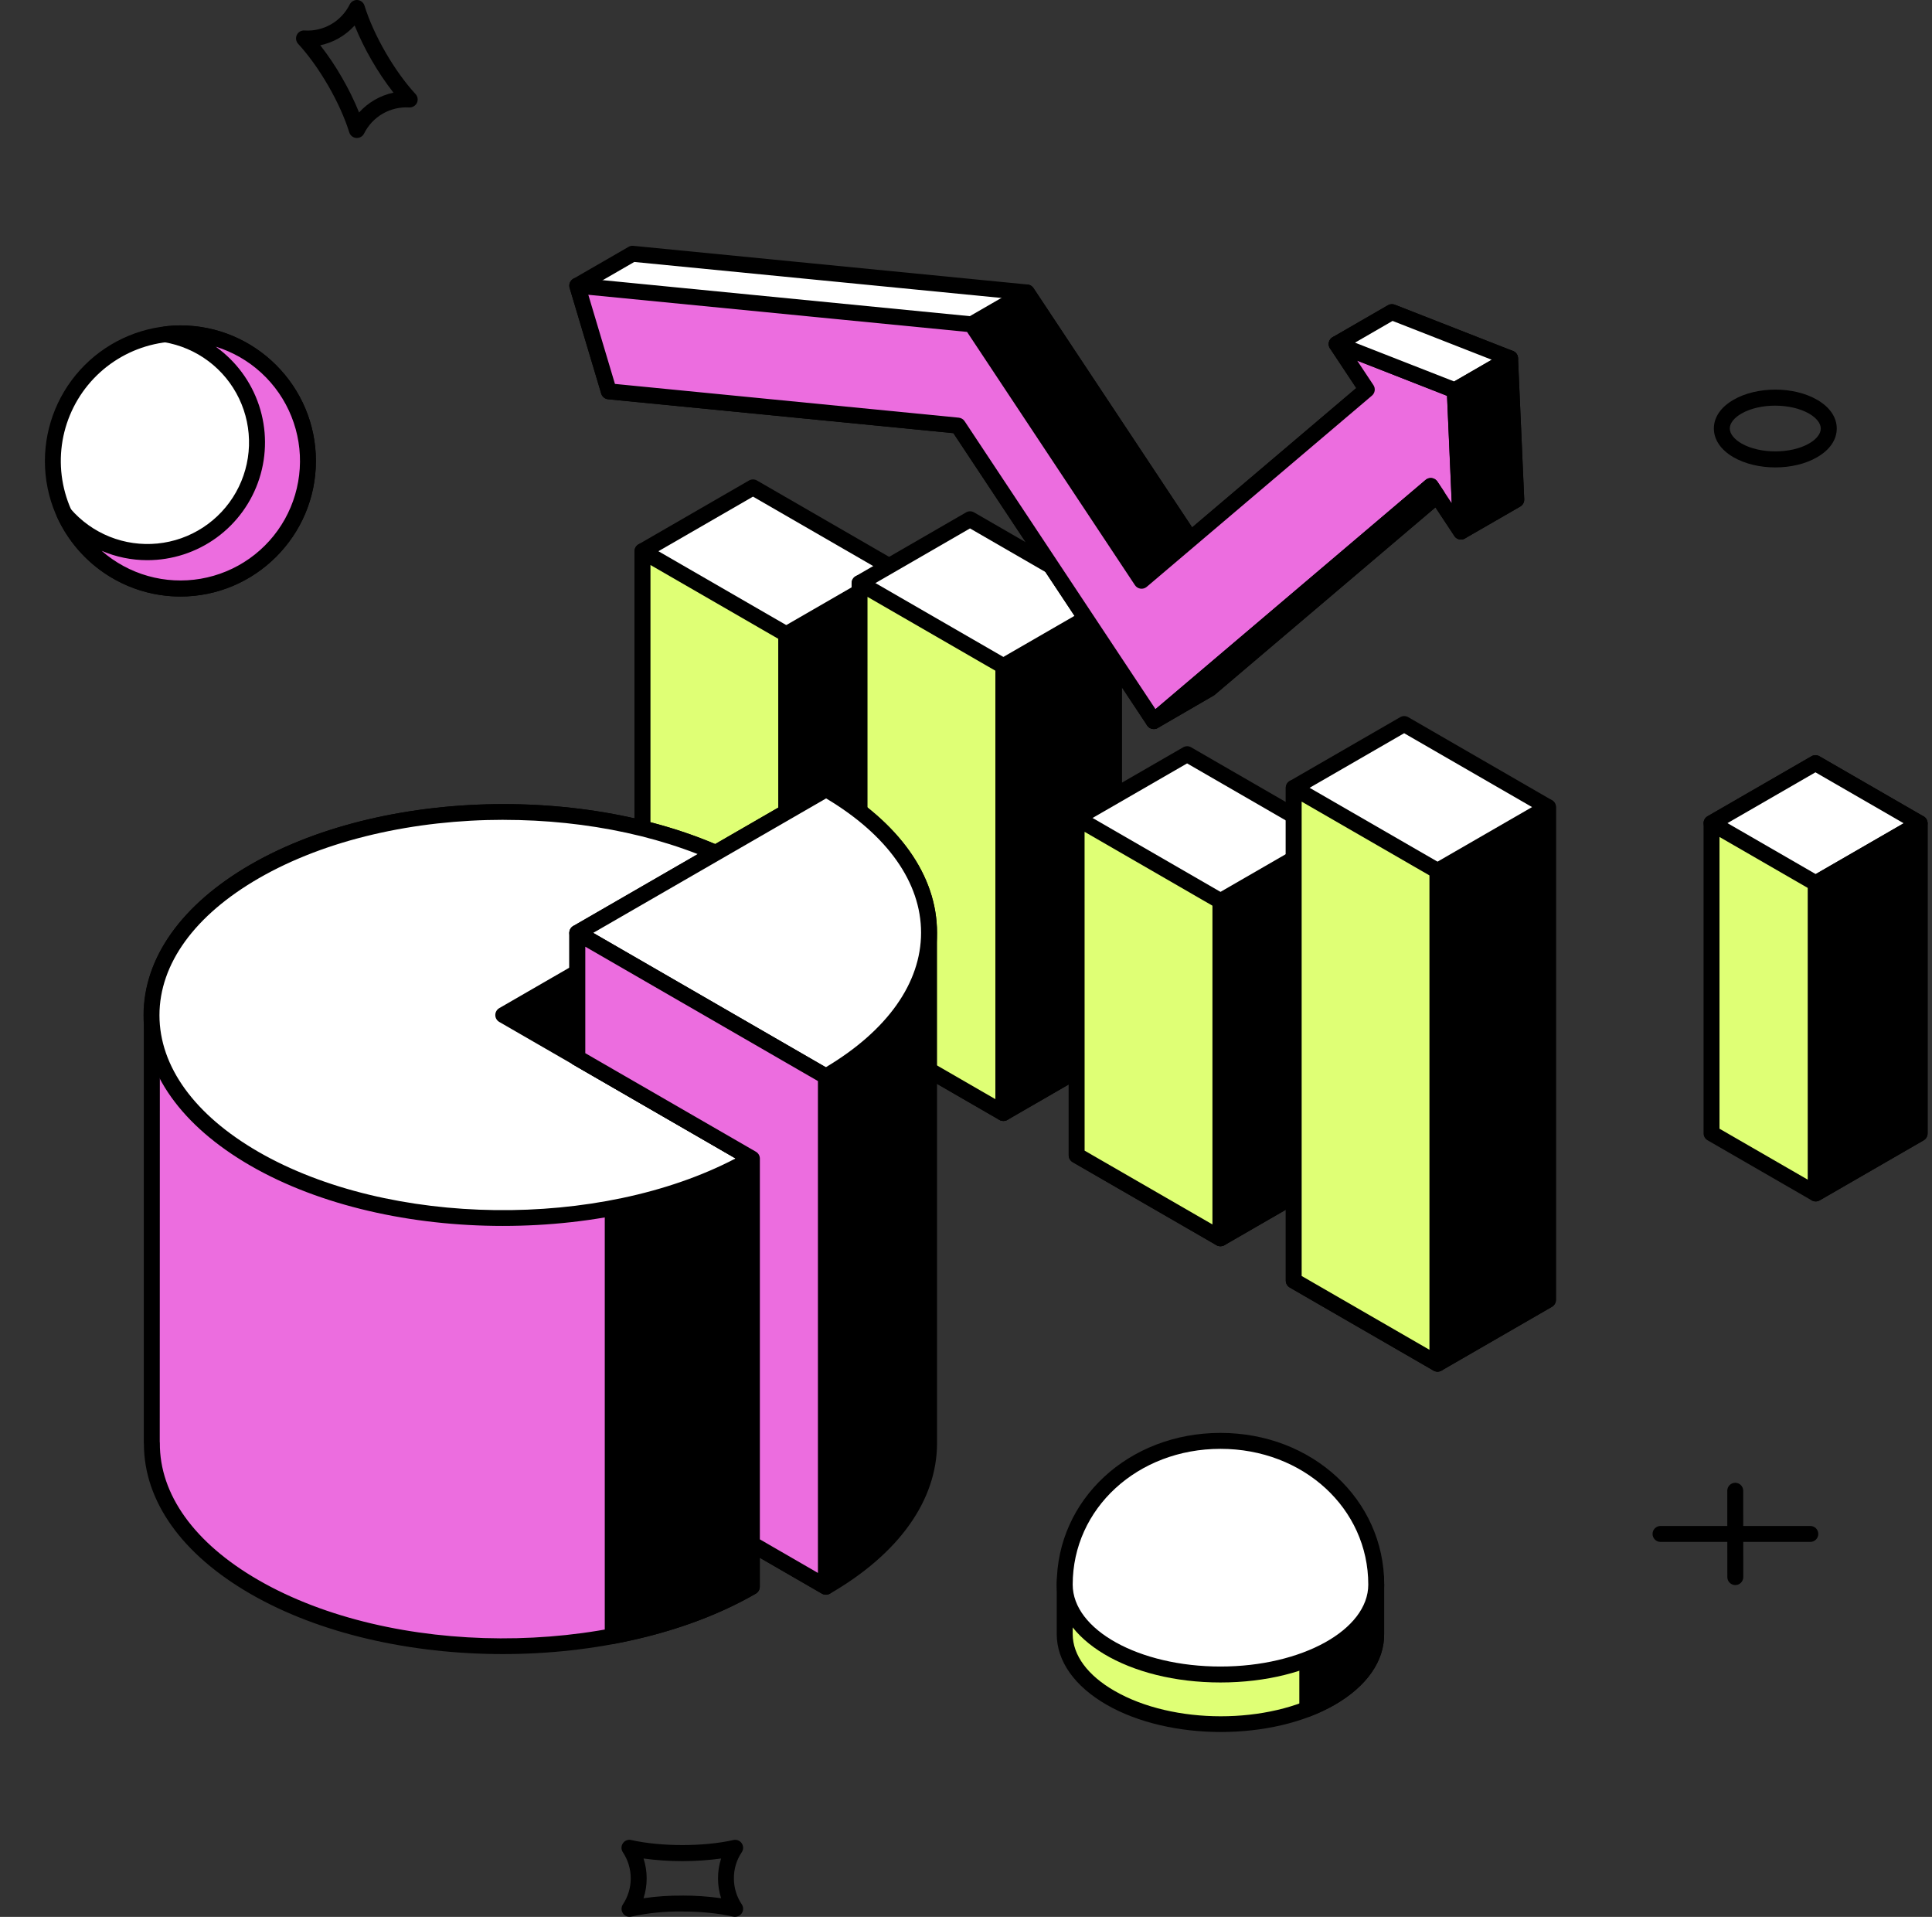 <?xml version="1.0" encoding="UTF-8"?>
<svg xmlns="http://www.w3.org/2000/svg" width="248" height="246" viewBox="0 0 248 246" fill="none">
  <rect x="0" y="0" width="248" height="246" fill="#333333" stroke="none"/>
  <g clip-path="url(#clip0_7_560)">
    <path d="M227.887 59.985C225.958 59.985 224.029 59.55 222.523 58.684C220.891 57.741 220 56.426 220 54.987C220 53.548 220.895 52.241 222.523 51.304C225.534 49.563 230.245 49.568 233.251 51.304C234.879 52.242 235.774 53.551 235.774 54.992C235.774 56.433 234.881 57.741 233.251 58.678C231.748 59.553 229.819 59.985 227.887 59.985ZM227.874 52.058C226.294 52.058 224.715 52.398 223.54 53.076C222.589 53.625 222.042 54.322 222.042 54.988C222.042 55.655 222.592 56.36 223.545 56.911C225.902 58.269 229.878 58.267 232.228 56.911C233.18 56.362 233.723 55.665 233.723 54.999C233.723 54.332 233.177 53.631 232.222 53.081C231.045 52.402 229.459 52.06 227.874 52.06V52.058Z" fill="black"></path>
    <path d="M94.372 246C94.296 246 94.22 245.992 94.146 245.974C92.238 245.542 89.97 245.31 87.587 245.31C85.385 245.276 83.186 245.496 81.034 245.966C80.834 246.014 80.624 245.999 80.432 245.924C80.24 245.848 80.077 245.716 79.963 245.545C79.847 245.375 79.784 245.174 79.784 244.969C79.784 244.764 79.847 244.563 79.963 244.393C80.618 243.402 80.966 242.239 80.965 241.05C80.964 239.861 80.612 238.7 79.955 237.709C79.838 237.54 79.776 237.339 79.776 237.134C79.776 236.928 79.838 236.728 79.955 236.558C80.068 236.386 80.232 236.254 80.424 236.178C80.616 236.103 80.826 236.089 81.026 236.137C84.853 237.003 90.375 236.998 94.141 236.137C94.341 236.09 94.551 236.105 94.743 236.18C94.934 236.255 95.098 236.387 95.212 236.558C95.327 236.728 95.389 236.929 95.389 237.134C95.389 237.339 95.327 237.539 95.212 237.709C94.547 238.695 94.197 239.859 94.207 241.049C94.201 242.24 94.553 243.405 95.218 244.393C95.321 244.547 95.38 244.726 95.389 244.911C95.399 245.096 95.358 245.28 95.271 245.443C95.185 245.607 95.055 245.743 94.897 245.839C94.738 245.935 94.557 245.986 94.372 245.987V246ZM87.59 243.266C89.254 243.262 90.917 243.376 92.566 243.607C92.3 242.785 92.165 241.926 92.168 241.062C92.163 240.196 92.297 239.335 92.566 238.511C89.262 238.959 85.912 238.959 82.608 238.511C83.144 240.168 83.144 241.951 82.608 243.607C84.257 243.368 85.922 243.255 87.588 243.271L87.59 243.266Z" fill="black"></path>
    <path d="M222.751 203.419C222.48 203.418 222.22 203.31 222.028 203.118C221.836 202.926 221.729 202.666 221.729 202.395L221.721 191.313C221.721 191.042 221.828 190.782 222.02 190.59C222.212 190.398 222.472 190.291 222.743 190.291C223.014 190.291 223.275 190.398 223.467 190.59C223.658 190.782 223.766 191.042 223.767 191.313L223.775 202.395C223.775 202.666 223.667 202.927 223.475 203.119C223.283 203.311 223.023 203.419 222.751 203.419Z" fill="black"></path>
    <path d="M232.343 197.88H213.153C212.881 197.88 212.621 197.772 212.429 197.58C212.237 197.388 212.129 197.128 212.129 196.856C212.129 196.585 212.237 196.325 212.429 196.133C212.621 195.941 212.881 195.833 213.153 195.833H232.343C232.481 195.828 232.618 195.851 232.746 195.9C232.875 195.949 232.992 196.023 233.091 196.119C233.19 196.214 233.269 196.329 233.322 196.456C233.376 196.582 233.404 196.718 233.404 196.856C233.404 196.993 233.376 197.129 233.322 197.256C233.269 197.383 233.19 197.497 233.091 197.593C232.992 197.688 232.875 197.763 232.746 197.812C232.618 197.861 232.481 197.884 232.343 197.879V197.88Z" fill="black"></path>
    <path d="M45.811 17.704H45.736C45.53 17.69 45.334 17.613 45.173 17.485C45.012 17.358 44.893 17.184 44.833 16.987C44.251 15.12 43.314 13.043 42.123 10.982C40.931 8.921 39.6 7.07 38.272 5.627C38.133 5.476 38.042 5.286 38.011 5.083C37.981 4.88 38.012 4.673 38.101 4.487C38.188 4.301 38.331 4.145 38.51 4.042C38.689 3.939 38.895 3.894 39.1 3.913C40.286 3.989 41.467 3.714 42.496 3.121C43.526 2.528 44.357 1.645 44.886 0.581C44.976 0.397 45.119 0.243 45.296 0.14C45.474 0.037 45.678 -0.011 45.883 0.002C46.088 0.017 46.284 0.094 46.445 0.222C46.606 0.35 46.725 0.523 46.786 0.719C47.367 2.591 48.302 4.669 49.493 6.725C50.688 8.788 52.016 10.638 53.344 12.075C53.483 12.226 53.573 12.415 53.604 12.618C53.634 12.821 53.603 13.029 53.514 13.214C53.421 13.395 53.277 13.546 53.101 13.648C52.924 13.751 52.722 13.8 52.518 13.79C51.334 13.718 50.155 13.996 49.128 14.588C48.101 15.181 47.271 16.063 46.741 17.124C46.657 17.299 46.525 17.447 46.36 17.549C46.196 17.652 46.005 17.706 45.811 17.704ZM41.112 5.811C42.138 7.124 43.067 8.509 43.894 9.955C44.732 11.394 45.467 12.891 46.093 14.434C47.26 13.144 48.804 12.254 50.506 11.891C49.48 10.578 48.548 9.193 47.718 7.747C46.88 6.309 46.146 4.813 45.522 3.27C44.356 4.562 42.811 5.452 41.108 5.811H41.112Z" fill="black"></path>
    <path d="M246.413 105.656L233.039 97.936L219.697 105.638V145.44L233.071 153.161L246.413 145.46V105.656Z" fill="#DFFF75"></path>
    <path d="M233.071 154.185C232.892 154.187 232.715 154.141 232.56 154.052L219.186 146.333C219.03 146.243 218.901 146.113 218.812 145.958C218.722 145.802 218.675 145.625 218.675 145.446V105.638C218.674 105.459 218.722 105.282 218.811 105.127C218.901 104.971 219.03 104.842 219.186 104.752L232.528 97.051C232.683 96.961 232.859 96.914 233.039 96.914C233.218 96.914 233.395 96.961 233.55 97.051L246.924 104.772C247.079 104.862 247.209 104.991 247.298 105.146C247.388 105.302 247.435 105.478 247.435 105.658V145.46C247.435 145.64 247.388 145.817 247.298 145.972C247.209 146.128 247.079 146.257 246.924 146.347L233.582 154.048C233.427 154.138 233.25 154.185 233.071 154.185ZM220.722 144.851L233.071 151.98L245.389 144.869V106.248L233.04 99.119L220.722 106.229V144.851Z" fill="black"></path>
    <path d="M246.413 105.656L233.039 97.936L219.697 105.638L233.071 113.359L246.413 105.656Z" fill="white"></path>
    <path d="M233.071 114.378C232.892 114.379 232.716 114.334 232.56 114.245L219.186 106.525C219.031 106.435 218.902 106.306 218.812 106.15C218.722 105.995 218.675 105.818 218.675 105.639C218.675 105.459 218.722 105.283 218.812 105.127C218.902 104.972 219.031 104.842 219.186 104.752L232.528 97.051C232.683 96.961 232.86 96.914 233.039 96.914C233.219 96.914 233.395 96.961 233.55 97.051L246.924 104.772C247.079 104.862 247.209 104.991 247.298 105.147C247.388 105.303 247.435 105.479 247.435 105.659C247.435 105.838 247.388 106.015 247.298 106.17C247.209 106.326 247.079 106.455 246.924 106.545L233.582 114.246C233.426 114.334 233.25 114.38 233.071 114.378ZM221.745 105.634L233.071 112.174L244.365 105.653L233.039 99.115L221.745 105.634Z" fill="black"></path>
    <path d="M233.071 113.359V153.161L246.413 145.46V105.656L233.071 113.359Z" fill="black"></path>
    <path d="M233.071 154.185C232.799 154.184 232.539 154.076 232.348 153.884C232.156 153.693 232.048 153.433 232.047 153.161V113.359C232.047 113.179 232.094 113.003 232.184 112.847C232.274 112.691 232.404 112.562 232.559 112.472L245.9 104.771C246.055 104.681 246.232 104.634 246.411 104.634C246.591 104.634 246.767 104.681 246.923 104.771C247.078 104.861 247.207 104.99 247.297 105.145C247.387 105.301 247.435 105.477 247.435 105.656V145.459C247.435 145.638 247.388 145.815 247.298 145.971C247.208 146.126 247.079 146.256 246.924 146.346L233.582 154.047C233.427 154.137 233.25 154.185 233.071 154.185ZM234.094 113.953V151.397L245.389 144.877V107.433L234.094 113.953Z" fill="black"></path>
    <path d="M34.736 70.736C41.13 64.341 41.13 53.973 34.736 47.578C28.341 41.184 17.973 41.184 11.579 47.578C5.184 53.973 5.184 64.341 11.579 70.736C17.973 77.13 28.341 77.13 34.736 70.736Z" fill="white"></path>
    <path d="M23.157 76.555C13.562 76.555 5.763 68.75 5.763 59.16C5.769 54.549 7.603 50.128 10.864 46.867C14.125 43.607 18.546 41.772 23.157 41.766C32.75 41.766 40.551 49.571 40.551 59.16C40.551 68.75 32.75 76.555 23.157 76.555ZM23.157 43.807C20.121 43.807 17.153 44.707 14.628 46.393C12.104 48.08 10.136 50.477 8.974 53.282C7.812 56.087 7.508 59.174 8.1 62.152C8.692 65.129 10.154 67.865 12.3 70.012C14.447 72.159 17.183 73.621 20.16 74.213C23.138 74.806 26.225 74.502 29.03 73.34C31.835 72.178 34.232 70.211 35.919 67.686C37.606 65.162 38.506 62.194 38.506 59.158C38.502 55.088 36.883 51.186 34.006 48.309C31.128 45.431 27.227 43.812 23.157 43.807Z" fill="black"></path>
    <path d="M23.155 42.779C22.514 42.782 21.873 42.822 21.236 42.901C27.901 44.025 32.991 49.783 32.991 56.764C32.991 58.616 32.626 60.449 31.918 62.16C31.209 63.871 30.17 65.425 28.861 66.734C27.551 68.043 25.997 69.082 24.286 69.79C22.575 70.499 20.742 70.863 18.89 70.863C14.629 70.863 10.853 68.934 8.268 65.95C9.489 68.624 11.408 70.919 13.823 72.595C16.238 74.271 19.059 75.266 21.991 75.475C24.923 75.685 27.857 75.1 30.485 73.784C33.114 72.468 35.339 70.469 36.928 67.996C38.517 65.523 39.411 62.668 39.515 59.73C39.62 56.792 38.931 53.881 37.522 51.301C36.113 48.721 34.036 46.569 31.508 45.069C28.98 43.569 26.094 42.778 23.155 42.779Z" fill="#EC6DDF"></path>
    <path d="M23.157 76.554C19.823 76.546 16.561 75.583 13.757 73.778C10.954 71.974 8.726 69.404 7.338 66.373C7.236 66.149 7.217 65.895 7.286 65.659C7.356 65.422 7.508 65.219 7.715 65.086C7.922 64.953 8.171 64.899 8.414 64.934C8.658 64.97 8.881 65.092 9.042 65.279C10.408 66.867 12.136 68.103 14.081 68.881C16.026 69.66 18.13 69.959 20.214 69.752C22.299 69.546 24.303 68.84 26.057 67.694C27.811 66.549 29.263 64.998 30.291 63.172C31.318 61.347 31.891 59.3 31.96 57.207C32.029 55.113 31.593 53.033 30.688 51.144C29.783 49.255 28.436 47.611 26.761 46.353C25.086 45.094 23.133 44.258 21.067 43.914C20.825 43.872 20.606 43.745 20.45 43.555C20.294 43.365 20.212 43.126 20.218 42.88C20.224 42.635 20.318 42.399 20.483 42.218C20.648 42.036 20.873 41.919 21.117 41.889C21.794 41.805 22.475 41.761 23.157 41.757C32.75 41.757 40.551 49.561 40.551 59.151C40.551 68.74 32.75 76.554 23.157 76.554ZM13.045 70.685C14.764 72.194 16.799 73.298 19 73.919C21.201 74.54 23.513 74.66 25.767 74.272C28.021 73.885 30.16 72.998 32.027 71.677C33.894 70.356 35.442 68.634 36.558 66.638C37.673 64.642 38.329 62.421 38.476 60.139C38.624 57.857 38.259 55.571 37.409 53.447C36.559 51.324 35.245 49.418 33.563 47.868C31.882 46.318 29.875 45.164 27.69 44.489C30.296 46.35 32.243 48.991 33.251 52.031C34.258 55.071 34.273 58.352 33.294 61.402C32.315 64.451 30.393 67.11 27.804 68.995C25.215 70.88 22.094 71.894 18.892 71.89C16.881 71.888 14.892 71.478 13.045 70.685Z" fill="black"></path>
    <path d="M176.655 203.424C176.676 200.455 174.722 197.47 170.789 195.2C162.969 190.685 150.307 190.685 142.506 195.184C138.612 197.428 136.664 200.375 136.664 203.322V209.73C136.677 212.676 138.633 215.629 142.538 217.879C150.358 222.393 163.013 222.404 170.82 217.9C174.743 215.635 176.687 212.66 176.655 209.686V203.424Z" fill="#DFFF75"></path>
    <path d="M156.719 222.274C151.408 222.274 146.085 221.104 142.034 218.767C137.934 216.402 135.66 213.19 135.648 209.738V203.326C135.648 199.865 137.906 196.659 141.999 194.297C150.07 189.636 163.216 189.65 171.301 194.313C175.437 196.703 177.703 199.939 177.675 203.428V209.688C177.712 213.169 175.457 216.404 171.329 218.79C167.307 221.112 162.015 222.274 156.719 222.274ZM156.625 192.822C151.695 192.822 146.77 193.904 143.023 196.071C139.591 198.048 137.699 200.625 137.696 203.322V209.729C137.709 212.427 139.612 215.009 143.058 216.992C150.578 221.338 162.806 221.348 170.311 217.013C173.772 215.021 175.662 212.419 175.633 209.697V203.416C175.651 200.692 173.751 198.092 170.279 196.087C166.513 193.913 161.566 192.822 156.625 192.822Z" fill="black"></path>
    <path d="M170.79 195.2C169.834 194.657 168.838 194.188 167.811 193.798V219.318C168.849 218.922 169.856 218.448 170.822 217.9C174.744 215.635 176.688 212.66 176.656 209.686V203.424C176.678 200.455 174.723 197.47 170.79 195.2Z" fill="black"></path>
    <path d="M167.811 220.336C167.539 220.336 167.279 220.228 167.087 220.036C166.895 219.844 166.787 219.584 166.787 219.313V193.792C166.787 193.626 166.828 193.462 166.906 193.315C166.983 193.168 167.096 193.042 167.233 192.948C167.37 192.854 167.528 192.795 167.694 192.776C167.859 192.756 168.026 192.778 168.181 192.838C169.256 193.248 170.298 193.739 171.299 194.306C175.438 196.696 177.7 199.935 177.672 203.427V209.681C177.71 213.162 175.455 216.397 171.327 218.783C170.314 219.355 169.261 219.851 168.175 220.267C168.058 220.312 167.935 220.335 167.811 220.336ZM168.835 195.335V217.775C169.356 217.532 169.853 217.277 170.314 217.013C173.766 215.021 175.662 212.419 175.633 209.697V203.424C175.652 200.692 173.751 198.092 170.279 196.087C169.83 195.828 169.354 195.581 168.835 195.34V195.335Z" fill="black"></path>
    <path d="M156.665 184.912C145.624 184.912 136.672 193.011 136.672 203.354C136.672 209.727 145.624 214.894 156.665 214.894C167.705 214.894 176.661 209.73 176.661 203.354C176.656 193.014 167.709 184.912 156.665 184.912Z" fill="white"></path>
    <path d="M156.665 215.918C144.881 215.918 135.648 210.398 135.648 203.354C135.648 192.438 144.881 183.89 156.665 183.89C168.449 183.89 177.684 192.438 177.684 203.354C177.684 210.398 168.453 215.918 156.665 215.918ZM156.665 185.936C146.029 185.936 137.696 193.587 137.696 203.354C137.696 209.154 146.206 213.872 156.665 213.872C167.124 213.872 175.638 209.154 175.638 203.354C175.638 193.587 167.305 185.936 156.665 185.936Z" fill="black"></path>
    <path d="M115.119 73.21L96.658 62.549L82.477 70.736L82.475 116.074L100.94 126.739L115.121 118.553L115.119 73.21Z" fill="white"></path>
    <path d="M100.938 127.764C100.759 127.765 100.582 127.719 100.427 127.631L81.96 116.965C81.804 116.875 81.675 116.746 81.585 116.59C81.495 116.435 81.448 116.258 81.448 116.079V70.741C81.448 70.562 81.495 70.385 81.585 70.23C81.675 70.074 81.804 69.945 81.96 69.855L96.143 61.664C96.299 61.574 96.475 61.527 96.655 61.527C96.835 61.527 97.011 61.574 97.167 61.664L115.623 72.324C115.779 72.414 115.908 72.543 115.998 72.699C116.087 72.855 116.135 73.031 116.134 73.211V118.554C116.135 118.733 116.087 118.91 115.998 119.065C115.908 119.221 115.779 119.35 115.623 119.44L101.442 127.627C101.289 127.716 101.115 127.763 100.938 127.764ZM83.496 115.484L100.938 125.558L114.095 117.963V73.8L96.658 63.733L83.501 71.328L83.496 115.484Z" fill="black"></path>
    <path d="M82.477 70.737L100.94 81.398V126.74L82.475 116.075L82.477 70.737Z" fill="#DFFF75"></path>
    <path d="M100.938 127.763C100.759 127.765 100.582 127.719 100.427 127.631L81.96 116.964C81.804 116.875 81.675 116.746 81.585 116.59C81.495 116.435 81.448 116.258 81.448 116.079V70.741C81.448 70.561 81.496 70.385 81.586 70.23C81.676 70.074 81.805 69.945 81.96 69.856C82.116 69.766 82.292 69.719 82.472 69.719C82.651 69.719 82.828 69.766 82.983 69.855L101.44 80.515C101.595 80.605 101.725 80.734 101.815 80.89C101.905 81.045 101.952 81.222 101.952 81.402V126.74C101.952 126.874 101.926 127.007 101.874 127.131C101.823 127.256 101.747 127.368 101.652 127.464C101.557 127.559 101.444 127.634 101.32 127.685C101.196 127.737 101.063 127.763 100.928 127.763H100.938ZM83.496 115.484L99.914 124.968V81.987L83.498 72.51L83.496 115.484Z" fill="black"></path>
    <path d="M100.938 81.398V126.739L115.119 118.554L115.117 73.21L100.938 81.398Z" fill="black"></path>
    <path d="M100.938 127.763C100.803 127.763 100.67 127.737 100.546 127.685C100.422 127.634 100.309 127.558 100.214 127.463C100.119 127.368 100.043 127.256 99.992 127.131C99.941 127.007 99.914 126.874 99.914 126.74V81.398C99.914 81.218 99.962 81.041 100.052 80.886C100.142 80.73 100.271 80.601 100.427 80.511L114.604 72.323C114.759 72.234 114.936 72.187 115.115 72.187C115.295 72.187 115.471 72.234 115.627 72.324C115.782 72.414 115.912 72.543 116.001 72.699C116.091 72.854 116.138 73.031 116.138 73.21V118.554C116.139 118.733 116.091 118.91 116.002 119.065C115.912 119.221 115.783 119.35 115.627 119.439L101.446 127.627C101.292 127.716 101.116 127.763 100.938 127.763ZM101.962 81.987V124.968L114.095 117.963V74.983L101.962 81.987Z" fill="black"></path>
    <path d="M142.979 77.299L124.513 66.632L110.332 74.825L110.335 132.166L128.798 142.826L142.979 134.64V77.299Z" fill="white"></path>
    <path d="M128.798 143.855C128.618 143.856 128.442 143.81 128.286 143.722L109.83 133.061C109.674 132.971 109.545 132.842 109.455 132.687C109.365 132.531 109.317 132.355 109.317 132.175V74.834C109.317 74.654 109.365 74.478 109.455 74.322C109.545 74.167 109.674 74.038 109.83 73.948L124.01 65.756C124.165 65.665 124.342 65.617 124.521 65.617C124.701 65.617 124.878 65.665 125.033 65.756L143.499 76.421C143.655 76.511 143.784 76.64 143.874 76.796C143.964 76.951 144.011 77.128 144.012 77.308V134.648C144.011 134.827 143.964 135.004 143.874 135.16C143.784 135.315 143.655 135.445 143.499 135.534L129.319 143.722C129.16 143.812 128.98 143.858 128.798 143.855ZM111.358 131.58L128.798 141.649L141.955 134.054V77.888L124.513 67.814L111.356 75.416L111.358 131.58Z" fill="black"></path>
    <path d="M110.332 74.825L128.798 85.486V142.826L110.335 132.166L110.332 74.825Z" fill="#DFFF75"></path>
    <path d="M128.798 143.855C128.618 143.857 128.442 143.811 128.286 143.723L109.83 133.062C109.674 132.972 109.545 132.843 109.455 132.688C109.365 132.532 109.317 132.356 109.317 132.176V74.835C109.318 74.655 109.365 74.479 109.455 74.324C109.545 74.168 109.674 74.039 109.829 73.95C109.985 73.86 110.161 73.812 110.341 73.812C110.52 73.812 110.697 73.86 110.852 73.949L129.319 84.609C129.475 84.699 129.604 84.828 129.693 84.984C129.783 85.14 129.83 85.316 129.831 85.496V142.836C129.831 142.97 129.804 143.103 129.753 143.228C129.702 143.352 129.626 143.465 129.531 143.56C129.436 143.655 129.323 143.73 129.199 143.782C129.075 143.833 128.941 143.86 128.807 143.859L128.798 143.855ZM111.358 131.581L127.774 141.06V86.076L111.356 76.598L111.358 131.581Z" fill="black"></path>
    <path d="M128.799 85.486V142.826L142.98 134.64V77.299L128.799 85.486Z" fill="black"></path>
    <path d="M128.799 143.855C128.528 143.855 128.267 143.747 128.075 143.555C127.883 143.363 127.775 143.103 127.775 142.831V85.486C127.776 85.306 127.823 85.13 127.913 84.974C128.003 84.818 128.132 84.689 128.288 84.599L142.469 76.412C142.624 76.322 142.801 76.275 142.981 76.275C143.16 76.275 143.337 76.323 143.492 76.412C143.648 76.502 143.777 76.632 143.867 76.787C143.957 76.943 144.004 77.119 144.004 77.299V134.639C144.004 134.819 143.956 134.995 143.866 135.151C143.776 135.307 143.647 135.436 143.491 135.526L129.312 143.713C129.156 143.805 128.98 143.854 128.799 143.855ZM129.823 86.081V141.06L141.956 134.054V79.07L129.823 86.081Z" fill="black"></path>
    <path d="M170.845 107.456L152.379 96.791L138.198 104.978L138.201 148.258L156.663 158.912L170.845 150.726V107.456Z" fill="white"></path>
    <path d="M156.663 159.936C156.484 159.938 156.307 159.892 156.152 159.803L137.695 149.148C137.539 149.058 137.41 148.929 137.32 148.774C137.23 148.618 137.183 148.442 137.183 148.262V104.976C137.183 104.796 137.23 104.62 137.32 104.464C137.409 104.309 137.538 104.18 137.694 104.09L151.875 95.903C152.03 95.813 152.206 95.765 152.386 95.765C152.565 95.765 152.742 95.813 152.897 95.903L171.364 106.569C171.52 106.659 171.649 106.788 171.739 106.943C171.828 107.099 171.875 107.275 171.875 107.455V150.724C171.875 150.903 171.828 151.08 171.738 151.236C171.649 151.391 171.52 151.521 171.364 151.611L157.181 159.798C157.023 159.889 156.845 159.937 156.663 159.936ZM139.226 147.666L156.663 157.731L169.823 150.136V108.044L152.381 97.97L139.223 105.565L139.226 147.666Z" fill="black"></path>
    <path d="M138.198 104.978L156.665 115.643L156.663 158.912L138.201 148.258L138.198 104.978Z" fill="#DFFF75"></path>
    <path d="M156.663 159.936C156.484 159.937 156.307 159.892 156.152 159.803L137.695 149.148C137.539 149.058 137.41 148.929 137.32 148.774C137.23 148.618 137.183 148.442 137.183 148.262V104.976C137.183 104.796 137.23 104.62 137.32 104.464C137.41 104.309 137.539 104.18 137.695 104.09C137.85 104 138.027 103.953 138.206 103.953C138.386 103.953 138.562 104 138.718 104.09L157.183 114.755C157.339 114.845 157.468 114.974 157.558 115.13C157.647 115.285 157.695 115.462 157.695 115.642V158.911C157.695 159.045 157.668 159.179 157.617 159.303C157.566 159.427 157.49 159.54 157.395 159.635C157.3 159.73 157.187 159.806 157.063 159.857C156.938 159.908 156.805 159.935 156.671 159.935L156.663 159.936ZM139.226 147.666L155.64 157.14V116.233L139.221 106.751L139.226 147.666Z" fill="black"></path>
    <path d="M156.666 115.643L156.663 158.912L170.845 150.726V107.456L156.666 115.643Z" fill="black"></path>
    <path d="M156.661 159.936C156.527 159.936 156.394 159.91 156.27 159.858C156.145 159.807 156.033 159.731 155.938 159.636C155.843 159.541 155.767 159.428 155.716 159.304C155.665 159.18 155.638 159.047 155.639 158.912V115.643C155.639 115.464 155.686 115.287 155.775 115.131C155.865 114.976 155.994 114.846 156.15 114.756L170.331 106.57C170.486 106.481 170.663 106.434 170.842 106.434C171.022 106.434 171.198 106.481 171.354 106.571C171.509 106.66 171.638 106.789 171.728 106.945C171.818 107.1 171.866 107.276 171.866 107.456V150.725C171.866 150.905 171.818 151.081 171.729 151.237C171.639 151.393 171.51 151.522 171.355 151.612L157.171 159.799C157.016 159.889 156.84 159.936 156.661 159.936ZM157.687 116.233V157.14L169.824 150.136V109.229L157.687 116.233Z" fill="black"></path>
    <path d="M180.242 92.915L166.062 101.102L166.065 164.344L184.528 175.004L198.709 166.817L198.707 103.576L180.242 92.915Z" fill="white"></path>
    <path d="M184.528 176.028C184.348 176.03 184.172 175.984 184.016 175.895L165.559 165.235C165.404 165.146 165.274 165.017 165.185 164.861C165.095 164.706 165.048 164.529 165.048 164.35V101.108C165.048 100.928 165.095 100.752 165.184 100.596C165.274 100.441 165.403 100.312 165.559 100.222L179.74 92.035C179.895 91.944 180.072 91.897 180.252 91.897C180.432 91.897 180.608 91.944 180.764 92.035L199.218 102.693C199.373 102.783 199.502 102.912 199.592 103.068C199.682 103.224 199.729 103.4 199.729 103.58V166.821C199.729 167 199.682 167.177 199.592 167.333C199.502 167.488 199.373 167.618 199.218 167.708L185.037 175.894C184.882 175.983 184.706 176.029 184.528 176.028ZM167.087 163.753L184.528 173.822L197.685 166.227V104.166L180.241 94.097L167.083 101.693L167.087 163.753Z" fill="black"></path>
    <path d="M166.062 101.102L184.528 111.763V175.004L166.065 164.344L166.062 101.102Z" fill="#DFFF75"></path>
    <path d="M184.528 176.028C184.348 176.03 184.172 175.984 184.016 175.895L165.559 165.235C165.404 165.146 165.274 165.016 165.185 164.861C165.095 164.705 165.048 164.529 165.048 164.35V101.108C165.048 100.928 165.096 100.752 165.185 100.596C165.275 100.441 165.404 100.312 165.56 100.222C165.715 100.132 165.892 100.085 166.071 100.085C166.251 100.085 166.427 100.132 166.583 100.222L185.049 110.882C185.204 110.972 185.333 111.101 185.423 111.257C185.513 111.412 185.56 111.589 185.56 111.769V175.009C185.56 175.189 185.513 175.365 185.423 175.521C185.333 175.676 185.204 175.805 185.049 175.895C184.89 175.985 184.71 176.031 184.528 176.028ZM167.087 163.753L183.504 173.231V112.353L167.085 102.875L167.087 163.753Z" fill="black"></path>
    <path d="M198.708 103.576L184.529 111.763V175.004L198.71 166.816L198.708 103.576Z" fill="black"></path>
    <path d="M184.527 176.028C184.255 176.027 183.995 175.919 183.803 175.727C183.611 175.536 183.503 175.275 183.503 175.004V111.763C183.503 111.584 183.55 111.407 183.64 111.251C183.729 111.096 183.859 110.966 184.014 110.876L198.192 102.693C198.348 102.603 198.525 102.556 198.704 102.556C198.884 102.556 199.06 102.604 199.216 102.694C199.371 102.784 199.501 102.913 199.59 103.068C199.68 103.224 199.727 103.401 199.727 103.58V166.821C199.727 167 199.68 167.177 199.591 167.333C199.501 167.488 199.372 167.618 199.216 167.708L185.035 175.894C184.881 175.983 184.705 176.029 184.527 176.028ZM185.549 112.353V173.231L197.684 166.227V105.347L185.549 112.353Z" fill="black"></path>
    <path d="M178.668 40.058L171.579 44.15L175.455 49.992L152.812 69.207L131.808 37.531L81.195 32.569L74.103 36.663L78.157 50.222L122.972 54.62L148.111 92.537L155.203 88.444L184.478 63.594L187.538 68.217L194.629 64.123L193.835 45.995L178.668 40.058Z" fill="white"></path>
    <path d="M148.106 93.56C147.937 93.56 147.771 93.518 147.622 93.438C147.473 93.358 147.346 93.243 147.253 93.102L122.383 55.59L78.053 51.239C77.851 51.219 77.659 51.139 77.503 51.01C77.346 50.881 77.232 50.708 77.174 50.514L73.12 36.954C73.054 36.734 73.064 36.497 73.15 36.283C73.234 36.069 73.389 35.89 73.589 35.775L80.681 31.682C80.864 31.572 81.079 31.526 81.291 31.549L131.907 36.512C132.059 36.527 132.205 36.575 132.336 36.653C132.466 36.732 132.577 36.838 132.661 36.965L153.029 67.681L174.098 49.8L170.727 44.717C170.649 44.6 170.596 44.469 170.571 44.331C170.547 44.194 170.55 44.053 170.582 43.916C170.614 43.78 170.674 43.652 170.757 43.54C170.841 43.428 170.947 43.334 171.068 43.264L178.157 39.17C178.29 39.093 178.439 39.046 178.592 39.035C178.745 39.023 178.899 39.047 179.042 39.104L194.208 45.042C194.392 45.114 194.552 45.238 194.667 45.399C194.783 45.56 194.849 45.751 194.858 45.949L195.655 64.077C195.663 64.264 195.619 64.45 195.529 64.614C195.439 64.777 195.306 64.913 195.144 65.007L188.047 69.099C187.821 69.23 187.554 69.27 187.3 69.21C187.047 69.15 186.825 68.996 186.682 68.778L184.26 65.116L155.861 89.225L148.62 93.423C148.464 93.514 148.287 93.561 148.106 93.56ZM78.937 49.27L123.071 53.601C123.222 53.616 123.368 53.664 123.498 53.743C123.628 53.821 123.739 53.927 123.822 54.054L148.43 91.17L154.688 87.556L183.815 62.812C183.926 62.719 184.054 62.651 184.193 62.611C184.331 62.571 184.477 62.561 184.62 62.581C184.763 62.601 184.9 62.651 185.023 62.728C185.145 62.805 185.249 62.908 185.329 63.028L187.858 66.847L193.577 63.545L192.839 46.703L178.751 41.189L173.032 44.49L176.305 49.424C176.444 49.633 176.501 49.886 176.465 50.134C176.43 50.383 176.304 50.609 176.113 50.772L153.471 69.987C153.361 70.081 153.232 70.15 153.093 70.19C152.954 70.23 152.809 70.24 152.666 70.22C152.523 70.2 152.386 70.149 152.263 70.072C152.141 69.995 152.037 69.893 151.957 69.772L131.223 38.501L81.419 33.618L75.311 37.144L78.937 49.27Z" fill="black"></path>
    <path d="M131.808 37.531L124.719 41.624L146.541 74.531L152.758 69.122L131.808 37.531Z" fill="black"></path>
    <path d="M146.54 75.556C146.496 75.556 146.452 75.552 146.408 75.546C146.263 75.527 146.125 75.477 146.002 75.399C145.879 75.322 145.774 75.219 145.693 75.098L123.867 42.189C123.79 42.073 123.737 41.942 123.712 41.804C123.688 41.667 123.691 41.526 123.723 41.39C123.755 41.254 123.815 41.126 123.898 41.014C123.982 40.902 124.087 40.808 124.208 40.738L131.297 36.645C131.523 36.515 131.789 36.476 132.043 36.535C132.296 36.595 132.517 36.749 132.661 36.966L153.611 68.557C153.748 68.764 153.806 69.013 153.773 69.259C153.739 69.505 153.618 69.731 153.43 69.894L147.212 75.303C147.027 75.467 146.788 75.556 146.54 75.556ZM126.175 41.962L146.756 72.989L151.416 68.934L131.499 38.892L126.175 41.962Z" fill="black"></path>
    <path d="M186.744 50.088L171.579 44.15L175.455 49.993L146.542 74.532L124.719 41.625L74.103 36.663L78.157 50.222L122.972 54.62L148.111 92.537L183.662 62.369L187.538 68.217L186.744 50.088Z" fill="#EC6DDF"></path>
    <path d="M148.107 93.56C148.058 93.56 148.01 93.556 147.962 93.549C147.819 93.529 147.682 93.479 147.559 93.402C147.437 93.325 147.333 93.222 147.253 93.102L122.383 55.59L78.056 51.239C77.853 51.22 77.661 51.14 77.504 51.011C77.347 50.882 77.232 50.709 77.174 50.514L73.12 36.955C73.072 36.794 73.064 36.624 73.097 36.459C73.131 36.295 73.204 36.141 73.311 36.012C73.415 35.879 73.552 35.776 73.707 35.711C73.863 35.647 74.033 35.623 74.2 35.644L124.817 40.606C124.968 40.621 125.115 40.669 125.245 40.748C125.375 40.826 125.487 40.932 125.571 41.059L146.755 73.006L174.096 49.8L170.724 44.717C170.604 44.535 170.545 44.321 170.555 44.103C170.566 43.886 170.645 43.678 170.781 43.509C170.918 43.34 171.105 43.218 171.315 43.162C171.525 43.106 171.747 43.119 171.95 43.198L187.115 49.136C187.299 49.208 187.458 49.332 187.573 49.493C187.689 49.654 187.755 49.845 187.764 50.043L188.561 68.17C188.571 68.394 188.507 68.614 188.38 68.798C188.252 68.982 188.067 69.119 187.854 69.188C187.642 69.26 187.412 69.258 187.2 69.184C186.988 69.111 186.807 68.969 186.685 68.781L183.447 63.894L148.771 93.317C148.585 93.475 148.35 93.561 148.107 93.56ZM78.937 49.27L123.068 53.601C123.22 53.616 123.366 53.664 123.497 53.742C123.627 53.821 123.738 53.927 123.822 54.054L148.324 91.008L183 61.585C183.11 61.492 183.239 61.423 183.378 61.383C183.516 61.343 183.662 61.332 183.805 61.353C183.948 61.373 184.085 61.423 184.207 61.501C184.33 61.578 184.434 61.68 184.514 61.8L186.347 64.577L185.743 50.798L174.217 46.284L176.301 49.424C176.44 49.633 176.497 49.886 176.461 50.134C176.426 50.383 176.3 50.61 176.109 50.772L147.2 75.312C147.09 75.406 146.961 75.475 146.822 75.515C146.683 75.555 146.538 75.565 146.395 75.545C146.252 75.524 146.114 75.474 145.992 75.397C145.87 75.32 145.766 75.217 145.686 75.097L124.135 42.595L75.518 37.83L78.937 49.27Z" fill="black"></path>
    <path d="M148.109 92.537L155.201 88.444L184.477 63.594L183.66 62.369L148.109 92.537Z" fill="black"></path>
    <path d="M148.108 93.56C147.898 93.561 147.692 93.498 147.52 93.378C147.347 93.258 147.216 93.088 147.143 92.891C147.07 92.694 147.06 92.479 147.114 92.276C147.168 92.073 147.283 91.891 147.444 91.756L182.996 61.588C183.105 61.493 183.233 61.423 183.372 61.383C183.511 61.342 183.658 61.333 183.801 61.356C183.943 61.376 184.08 61.427 184.203 61.504C184.325 61.58 184.429 61.682 184.51 61.802L185.325 63.029C185.464 63.238 185.521 63.49 185.485 63.739C185.45 63.987 185.324 64.214 185.132 64.375L155.862 89.225L148.622 93.424C148.466 93.514 148.288 93.561 148.108 93.56Z" fill="black"></path>
    <path d="M178.667 40.058L171.578 44.15L186.743 50.088L193.835 45.994L178.667 40.058Z" fill="white"></path>
    <path d="M186.748 51.111C186.62 51.112 186.493 51.088 186.375 51.041L171.212 45.103C171.033 45.033 170.877 44.913 170.763 44.758C170.649 44.602 170.581 44.418 170.567 44.225C170.553 44.033 170.594 43.841 170.685 43.671C170.775 43.501 170.912 43.36 171.08 43.264L178.169 39.171C178.301 39.093 178.45 39.047 178.603 39.035C178.756 39.024 178.91 39.047 179.053 39.104L194.219 45.042C194.398 45.113 194.553 45.233 194.667 45.389C194.781 45.544 194.849 45.728 194.863 45.92C194.877 46.112 194.836 46.304 194.746 46.474C194.655 46.644 194.519 46.785 194.352 46.881L187.26 50.975C187.104 51.064 186.927 51.112 186.748 51.111ZM173.936 43.973L186.661 48.955L191.485 46.167L178.757 41.185L173.936 43.973Z" fill="black"></path>
    <path d="M194.63 64.123L187.538 68.216L186.744 50.088L193.836 45.994L194.63 64.123Z" fill="black"></path>
    <path d="M187.543 69.239C187.279 69.24 187.025 69.139 186.835 68.957C186.644 68.774 186.531 68.526 186.519 68.262L185.723 50.134C185.715 49.947 185.758 49.761 185.848 49.597C185.938 49.434 186.072 49.297 186.234 49.204L193.326 45.111C193.478 45.023 193.65 44.975 193.826 44.973C194.002 44.971 194.175 45.014 194.33 45.099C194.484 45.183 194.614 45.306 194.707 45.455C194.8 45.605 194.853 45.775 194.861 45.951L195.657 64.079C195.665 64.266 195.622 64.452 195.531 64.616C195.441 64.779 195.308 64.915 195.146 65.009L188.048 69.1C187.894 69.19 187.72 69.238 187.543 69.239ZM187.798 50.665L188.491 66.487L193.585 63.547L192.885 47.722L187.798 50.665Z" fill="black"></path>
    <path d="M96.515 203.631V148.689L75.693 136.659L96.552 124.619V111.816C78.928 101.64 50.338 101.647 32.692 111.838C23.877 116.927 19.495 123.595 19.498 130.263V185.173H19.511C19.463 191.858 23.825 198.552 32.663 203.652C50.276 213.83 78.867 213.817 96.515 203.631Z" fill="#EC6DDF"></path>
    <path d="M64.543 212.274C52.804 212.274 41.066 209.697 32.137 204.541C23.336 199.461 18.491 192.644 18.472 185.329C18.464 185.276 18.459 185.222 18.459 185.168V130.259C18.459 130.223 18.459 130.187 18.459 130.15C18.507 122.847 23.372 116.03 32.166 110.951C50.061 100.617 79.17 100.606 97.049 110.93C97.204 111.02 97.333 111.149 97.423 111.305C97.513 111.461 97.56 111.637 97.56 111.817V124.619C97.56 124.799 97.513 124.975 97.423 125.131C97.334 125.286 97.204 125.415 97.049 125.505L77.724 136.659L97.012 147.803C97.167 147.893 97.296 148.022 97.386 148.177C97.476 148.333 97.523 148.509 97.523 148.688V203.63C97.523 203.81 97.475 203.987 97.386 204.142C97.296 204.298 97.167 204.428 97.012 204.519C88.068 209.689 76.303 212.274 64.543 212.274ZM20.506 185.017C20.515 185.072 20.52 185.128 20.52 185.184C20.472 191.792 24.963 198.038 33.159 202.769C50.304 212.666 78.113 212.75 95.492 203.034V149.275L75.176 137.542C75.021 137.452 74.891 137.322 74.802 137.167C74.712 137.011 74.665 136.835 74.665 136.655C74.665 136.476 74.712 136.299 74.802 136.144C74.891 135.988 75.021 135.859 75.176 135.769L95.527 124.029V112.412C78.174 102.707 50.362 102.814 33.203 112.724C25.021 117.448 20.517 123.677 20.52 130.264C20.52 130.298 20.52 130.334 20.52 130.369L20.506 185.017Z" fill="black"></path>
    <path d="M78.654 138.375V209.953C85.178 208.717 91.326 206.633 96.515 203.631V148.689L78.654 138.375Z" fill="black"></path>
    <path d="M78.655 210.977C78.52 210.977 78.387 210.95 78.263 210.899C78.138 210.848 78.025 210.772 77.93 210.677C77.835 210.582 77.76 210.469 77.708 210.345C77.657 210.22 77.631 210.087 77.631 209.953V138.375C77.631 138.195 77.678 138.019 77.768 137.864C77.858 137.708 77.987 137.579 78.143 137.49C78.299 137.4 78.475 137.353 78.654 137.353C78.834 137.352 79.01 137.4 79.166 137.489L97.025 147.804C97.18 147.893 97.309 148.023 97.399 148.178C97.489 148.333 97.536 148.51 97.536 148.689V203.631C97.536 203.811 97.488 203.988 97.399 204.143C97.309 204.299 97.18 204.429 97.025 204.519C91.899 207.476 85.784 209.643 78.843 210.958C78.781 210.971 78.718 210.977 78.655 210.977ZM79.677 140.148V208.706C85.663 207.466 90.974 205.56 95.491 203.038V149.279L79.677 140.148Z" fill="black"></path>
    <path d="M75.689 136.659L96.548 124.619L96.545 111.816L64.6 130.263L75.689 136.659Z" fill="black"></path>
    <path d="M75.692 137.683C75.512 137.684 75.336 137.638 75.179 137.55L64.091 131.154C63.935 131.064 63.806 130.935 63.715 130.78C63.626 130.624 63.578 130.447 63.578 130.268C63.578 130.088 63.626 129.911 63.715 129.756C63.806 129.6 63.935 129.471 64.091 129.381L96.036 110.925C96.192 110.835 96.369 110.788 96.548 110.788C96.728 110.788 96.904 110.836 97.06 110.925C97.215 111.015 97.344 111.145 97.434 111.3C97.524 111.456 97.571 111.632 97.571 111.812V124.614C97.571 124.794 97.524 124.97 97.434 125.126C97.345 125.281 97.216 125.41 97.06 125.5L76.2 137.541C76.046 137.632 75.871 137.681 75.692 137.683ZM66.65 130.263L75.692 135.477L95.528 124.028V113.587L66.65 130.263Z" fill="black"></path>
    <path d="M96.513 148.689L64.602 130.263L96.547 111.816C78.923 101.64 50.333 101.647 32.688 111.838C15.043 122.028 15.028 138.526 32.654 148.705C50.279 158.884 78.868 158.875 96.513 148.689Z" fill="white"></path>
    <path d="M64.556 157.328C52.815 157.328 41.077 154.75 32.142 149.591C23.295 144.484 18.422 137.628 18.422 130.289C18.422 122.95 23.307 116.071 32.177 110.951C50.071 100.616 79.181 100.606 97.06 110.929C97.215 111.019 97.344 111.149 97.434 111.304C97.524 111.46 97.571 111.636 97.571 111.816C97.571 111.995 97.524 112.172 97.434 112.327C97.344 112.483 97.215 112.612 97.06 112.702L66.653 130.264L97.029 147.804C97.185 147.894 97.314 148.023 97.404 148.178C97.493 148.334 97.541 148.51 97.541 148.69C97.541 148.869 97.493 149.045 97.404 149.201C97.314 149.356 97.185 149.485 97.029 149.575C88.073 154.743 76.311 157.328 64.556 157.328ZM64.649 105.211C53.262 105.211 41.872 107.715 33.2 112.723C24.989 117.464 20.469 123.7 20.469 130.289C20.469 136.877 24.984 143.091 33.164 147.816C49.971 157.509 77.007 157.792 94.429 148.664L64.09 131.149C63.934 131.06 63.805 130.931 63.715 130.775C63.625 130.619 63.578 130.443 63.578 130.263C63.578 130.083 63.625 129.907 63.715 129.751C63.805 129.595 63.934 129.466 64.09 129.377L94.465 111.838C86.034 107.42 75.345 105.216 64.649 105.216V105.211Z" fill="black"></path>
    <path d="M74.102 135.748L96.512 148.69V198.142L106.013 203.632C114.84 198.537 119.253 191.858 119.259 185.184V119.71C119.267 113.037 114.864 106.363 106.051 101.274L74.102 119.721V135.748Z" fill="black"></path>
    <path d="M106.016 204.655C105.836 204.657 105.66 204.611 105.504 204.522L96.004 199.032C95.848 198.943 95.719 198.814 95.629 198.658C95.538 198.503 95.491 198.327 95.491 198.147V149.284L73.593 136.639C73.438 136.549 73.308 136.42 73.219 136.264C73.129 136.109 73.082 135.932 73.082 135.752V119.726C73.082 119.546 73.129 119.37 73.219 119.214C73.308 119.058 73.438 118.929 73.593 118.839L105.542 100.392C105.697 100.302 105.874 100.254 106.053 100.254C106.233 100.254 106.41 100.302 106.565 100.392C115.422 105.506 120.292 112.37 120.284 119.717V185.189C120.284 192.54 115.394 199.405 106.528 204.525C106.371 204.612 106.195 204.657 106.016 204.655ZM97.539 197.55L106.013 202.448C113.896 197.748 118.229 191.633 118.238 185.187V119.713C118.246 113.266 113.924 107.154 106.049 102.46L75.124 120.31V135.158L97.024 147.804C97.179 147.893 97.308 148.022 97.398 148.178C97.488 148.333 97.535 148.51 97.535 148.689L97.539 197.55Z" fill="black"></path>
    <path d="M106.017 138.146C123.664 127.96 123.676 111.457 106.058 101.272L74.102 119.721L106.017 138.146Z" fill="white"></path>
    <path d="M106.015 139.17C105.836 139.172 105.659 139.126 105.504 139.038L73.588 120.606C73.433 120.517 73.304 120.387 73.214 120.232C73.124 120.076 73.077 119.9 73.077 119.72C73.077 119.54 73.124 119.364 73.214 119.208C73.304 119.053 73.433 118.924 73.588 118.834L105.537 100.387C105.692 100.297 105.869 100.249 106.049 100.249C106.228 100.249 106.405 100.297 106.561 100.387C115.408 105.499 120.279 112.354 120.279 119.696C120.279 127.037 115.392 133.914 106.521 139.032C106.367 139.122 106.193 139.169 106.015 139.17ZM76.147 119.721L106.006 136.962C113.894 132.261 118.231 126.146 118.233 119.701C118.236 113.256 113.911 107.154 106.044 102.463L76.147 119.721Z" fill="black"></path>
    <path d="M96.513 148.69V198.143L106.015 203.632L106.012 138.147L74.103 119.721V135.749L96.513 148.69Z" fill="#EC6DDF"></path>
    <path d="M106.016 204.655C105.836 204.657 105.66 204.611 105.504 204.523L96.004 199.032C95.848 198.943 95.719 198.814 95.629 198.659C95.538 198.504 95.491 198.327 95.491 198.148V149.285L73.593 136.64C73.438 136.55 73.308 136.421 73.219 136.265C73.129 136.109 73.082 135.933 73.082 135.753V119.726C73.082 119.547 73.129 119.37 73.219 119.215C73.309 119.059 73.438 118.93 73.594 118.84C73.749 118.75 73.926 118.703 74.105 118.703C74.285 118.703 74.461 118.75 74.617 118.839L106.525 137.265C106.681 137.355 106.81 137.485 106.9 137.64C106.99 137.796 107.037 137.973 107.037 138.152V203.637C107.037 203.771 107.011 203.905 106.96 204.029C106.909 204.154 106.834 204.267 106.738 204.362C106.643 204.458 106.53 204.533 106.405 204.584C106.281 204.635 106.147 204.661 106.013 204.661L106.016 204.655ZM97.539 197.55L104.993 201.86V138.737L75.131 121.492V135.158L97.03 147.804C97.186 147.894 97.315 148.023 97.405 148.178C97.494 148.334 97.541 148.51 97.541 148.69L97.539 197.55Z" fill="black"></path>
  </g>
  <defs>
    <clipPath id="clip0_7_560">
      <rect width="248" height="246" fill="white"></rect>
    </clipPath>
  </defs>
</svg>
